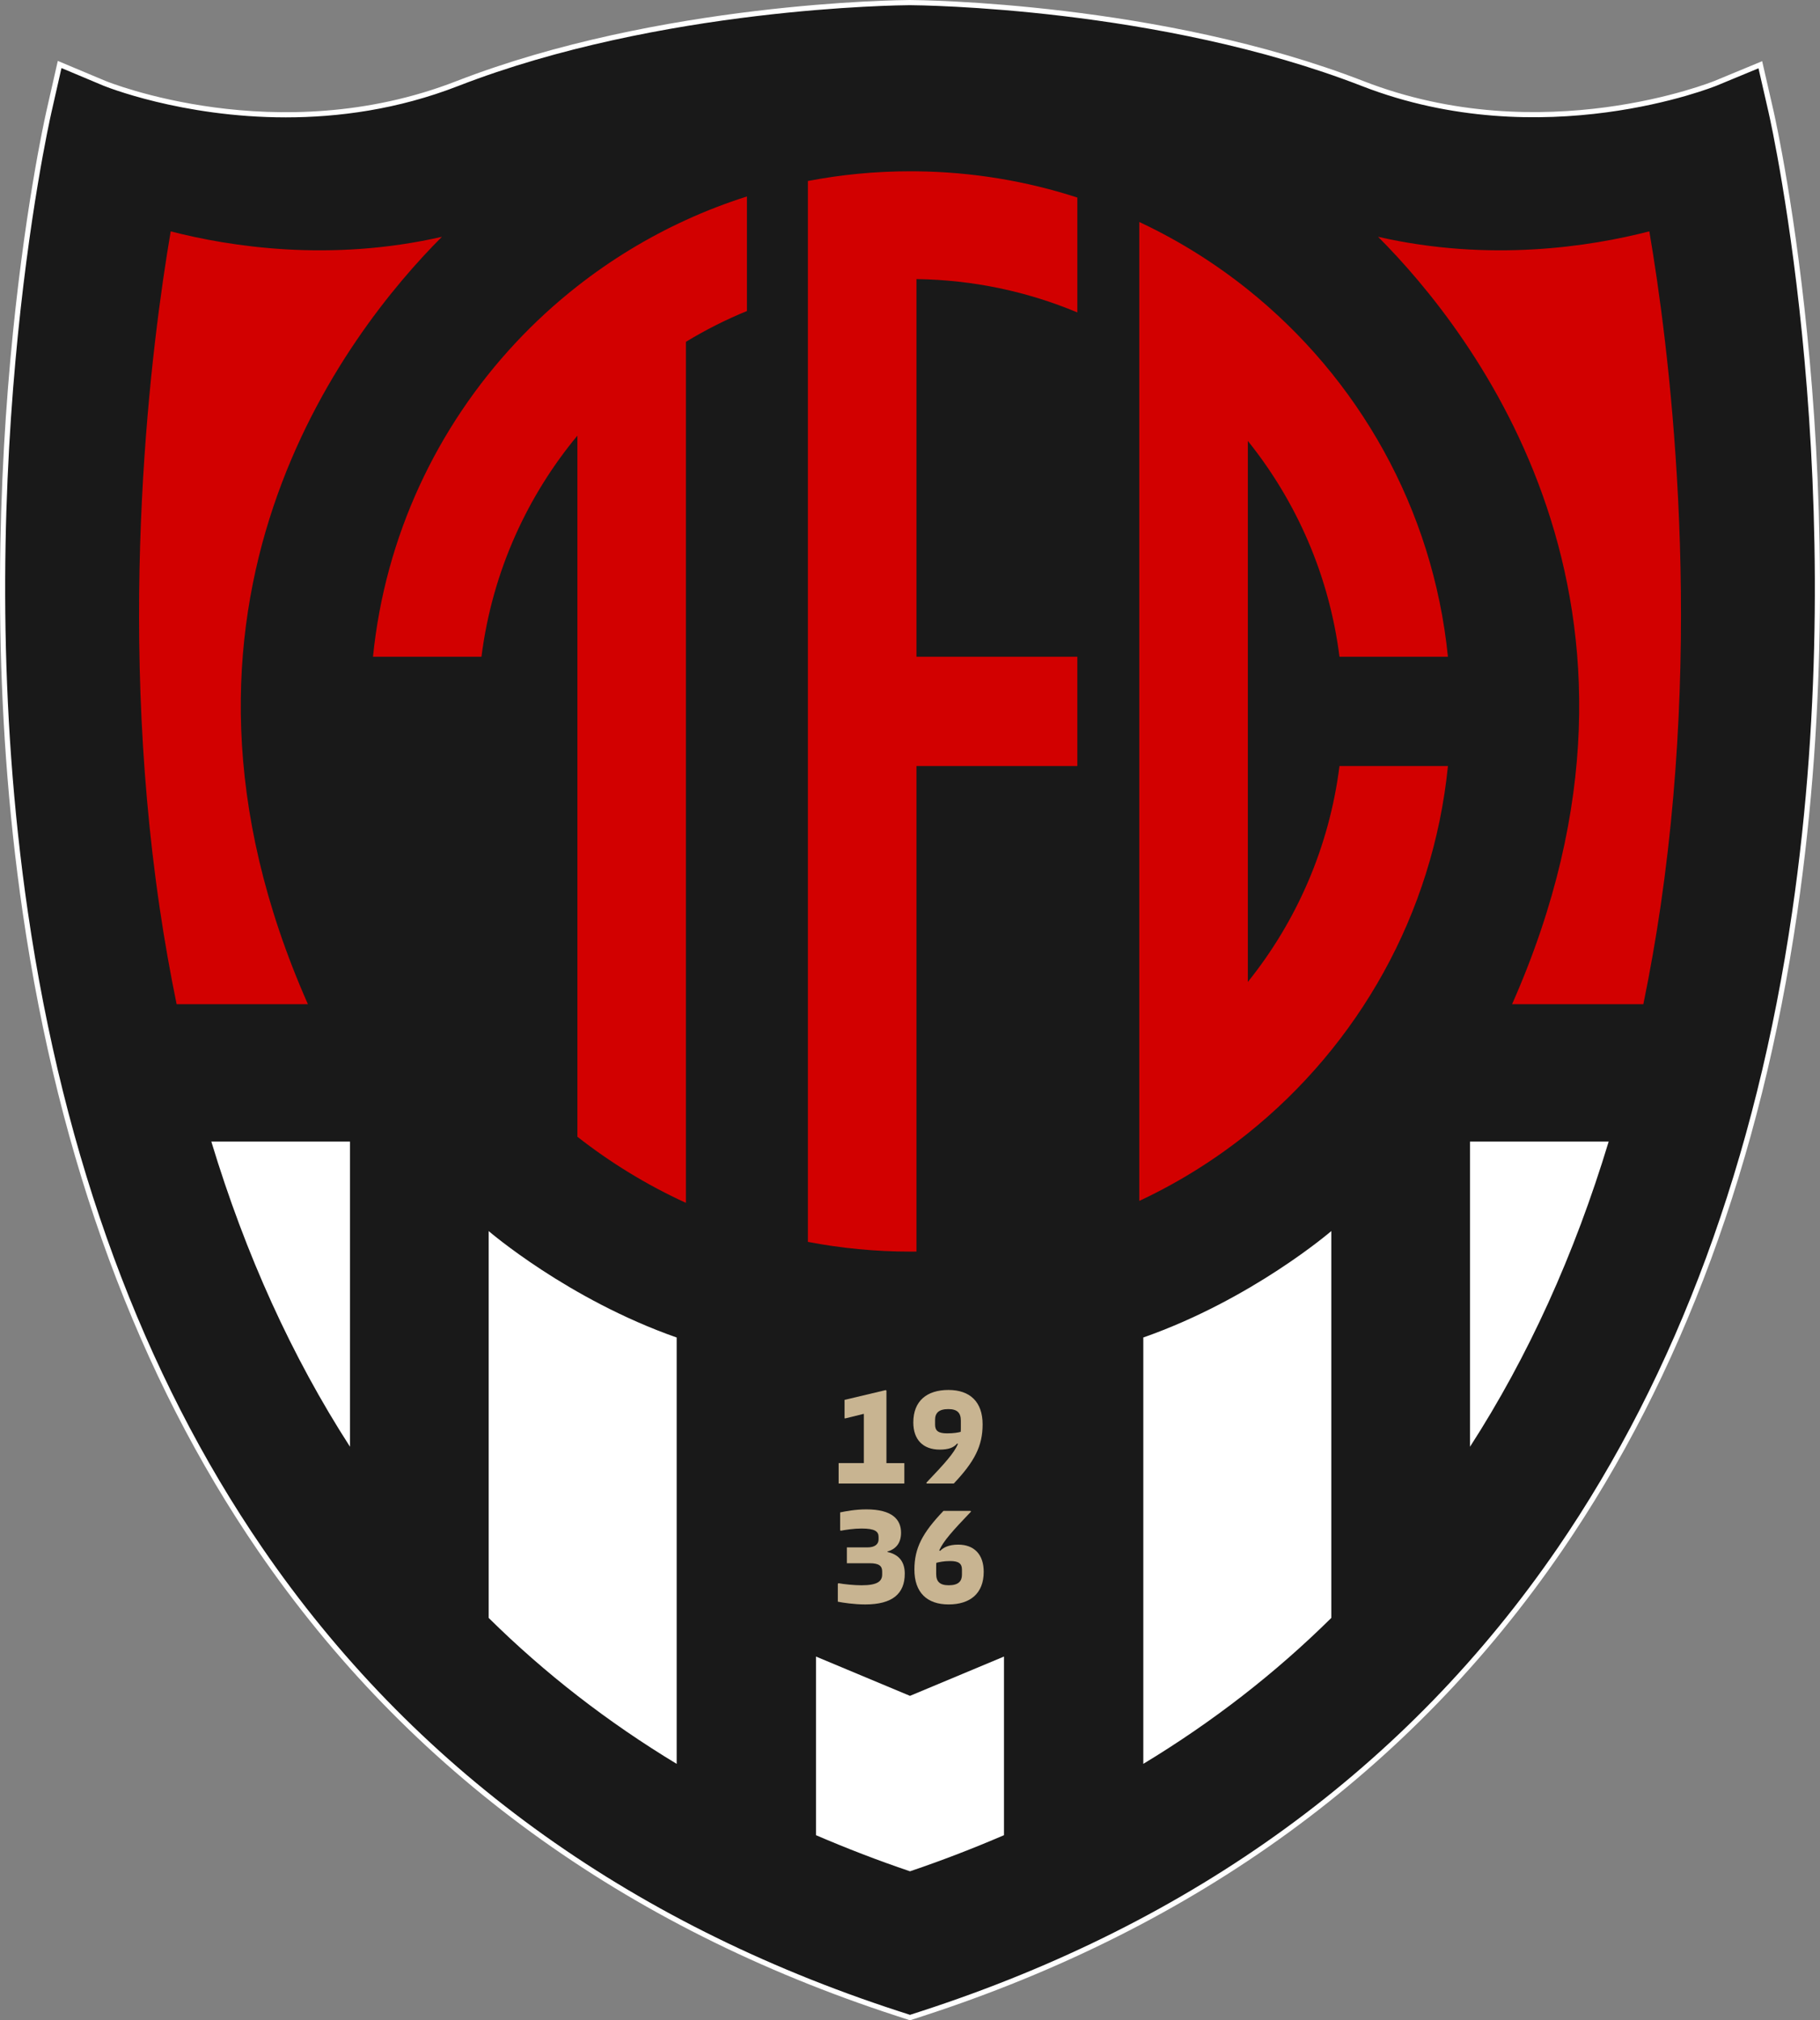 <?xml version="1.0" encoding="UTF-8"?>
<svg id="Camada_2" data-name="Camada 2" xmlns="http://www.w3.org/2000/svg" viewBox="0 0 1406.17 1561.08">
  <rect x="0" y="0" width="1406.17" height="1561.08" fill="#808080" stroke="none"/>
  <defs>
    <style>
      .cls-1 {
        fill: #c8b491;
      }

      .cls-2 {
        fill: #d20000;
      }

      .cls-3 {
        fill: #fff;
      }

      .cls-4 {
        fill: #191919;
      }
    </style>
  </defs>
  <g id="Camada_1-2" data-name="Camada 1">
    <g>
      <g>
        <path class="cls-4" d="M1368.37,86.37l-8.32-36.34-34.45,14.28c-1.32.55-133.95,54.22-272.6.33C896.39,3.77,711.07,2.04,702.91,2c-7.81.04-193.13,1.77-349.74,62.64-138.65,53.9-271.28.22-272.53-.3l-34.55-14.51-8.29,36.55c-2.7,11.89-65.48,294.89-18.22,618.77,27.97,191.63,89.01,357.18,181.45,492.06,116.13,169.45,281.78,290.11,492.34,358.62l9.73,3.16,9.73-3.16c210.56-68.51,376.21-189.16,492.34-358.62,92.43-134.87,153.48-300.43,181.45-492.06,47.26-323.87-15.52-606.88-18.22-618.77Z"/>
        <path class="cls-3" d="M703.08,1561.08l-10.35-3.37c-210.99-68.65-376.99-189.57-493.37-359.39-92.61-135.13-153.77-300.96-181.78-492.9C-29.74,381.04,33.14,97.83,35.84,85.93l8.82-38.87,36.75,15.43c1.31.54,132.77,54.02,271.03.28C509.4,1.77,695.07.04,702.9,0c7.86.04,193.75,1.72,350.83,62.77,137.84,53.57,269.79.23,271.11-.31l36.64-15.18,8.84,38.65c2.7,11.9,65.6,295.05,18.25,619.5-28.01,191.94-89.17,357.77-181.78,492.9-116.38,169.82-282.38,290.74-493.37,359.39l-10.35,3.37ZM47.5,52.59l-7.76,34.22c-2.69,11.87-65.42,294.38-18.19,618.03,27.92,191.33,88.86,356.6,181.12,491.22,115.87,169.08,281.17,289.48,491.31,357.85l9.11,2.96,9.11-2.96c210.13-68.37,375.43-188.77,491.31-357.85,92.26-134.62,153.2-299.89,181.12-491.22,47.24-323.71-15.5-606.17-18.19-618.03l-7.79-34.03-32.27,13.37c-1.33.55-134.77,54.5-274.09.35C895.88,5.72,710.7,4.04,702.9,4c-7.77.04-192.72,1.76-349.01,62.5-46.65,18.13-92.55,24.19-133.03,24.19-80.83,0-140.12-24.15-141-24.51l-32.36-13.59Z"/>
      </g>
      <path class="cls-2" d="M529.97,170c-30.04,13.74-58.17,30.95-83.87,51.1-17.03,13.36-33,28.01-47.76,43.81-60.63,64.92-100.77,149.2-110.16,242.56h83.81c4.18-33.13,13.19-64.76,26.35-94.13,12.44-27.79,28.57-53.57,47.76-76.72v541.74c25.7,20.15,53.83,37.36,83.87,51.1V264.12c14.97-9.11,30.72-17.08,47.12-23.79v-88.52c-16.15,5.13-31.88,11.21-47.12,18.18Z"/>
      <path class="cls-2" d="M708.08,215.65v291.82h124.3v84.43h-124.3v375.18c-1.55.02-3.1.03-4.65.03-27.09,0-53.58-2.58-79.23-7.51V139.86c25.65-4.93,52.14-7.51,79.23-7.51,1.55,0,3.1,0,4.65.03,43.34.47,85.09,7.54,124.3,20.27v88.76c-38.33-16.05-80.29-25.16-124.3-25.76Z"/>
      <path class="cls-2" d="M1118.71,591.91c-11.5,114.63-69.38,215.58-154.6,283.82-25.65,20.54-53.78,38.12-83.87,52.21V171.54c30.09,14.09,58.22,31.67,83.87,52.21,85.2,68.21,143.07,169.13,154.59,283.72h-83.8c-7.9-62.65-33.15-119.88-70.79-166.76v418.04c37.65-46.9,62.91-104.17,70.8-166.85h83.8Z"/>
      <g>
        <path class="cls-1" d="M647.94,1130.54h19.48v-38h-.32l-14.26,3.51-.32-.32v-14.05l31.83-7.56.53.43v56h13.84v15.76h-50.78v-15.76Z"/>
        <path class="cls-1" d="M759.19,1100.63c0,16.71-6.28,28.74-22.25,45.67h-20.86l-.43-.53c14.48-15.22,21.4-22.89,24.48-30.02l-.64-.32c-2.66,3.19-6.71,4.68-13.41,4.68-12.99,0-20.44-7.77-20.44-20.97,0-16.71,10.54-25.12,27.15-25.12s26.4,9.15,26.4,26.61ZM742.26,1106.38c.11-1.06.11-2.24.11-3.41v-5.22c0-5.96-2.66-8.94-9.69-8.94-7.45,0-10.22,3.09-10.22,8.3v3.73c0,4.68,2.45,6.71,9.26,6.71,5.22,0,8.62-.64,10.54-1.17Z"/>
        <path class="cls-1" d="M665.61,1224.95c12.35,0,15.97-3.09,15.97-8.41v-2.24c0-4.26-2.34-6.39-9.69-6.39h-17.57v-12.24h15.97c5.86,0,8.52-2.66,8.52-6.17v-1.92c0-4.26-2.87-6.49-13.2-6.49-5.96,0-12.03.96-16.07,1.7l-.43-.43v-13.73c4.05-.85,11.71-2.34,20.23-2.34,20.23,0,26.83,7.98,26.83,18.1,0,8.09-4.15,12.67-10.54,14.48v.32c10.01,2.24,13.41,8.73,13.41,16.82,0,15.33-9.37,23.74-30.55,23.74-8.52,0-17.57-1.38-21.18-2.13v-13.84l.53-.43c4.58.85,12.24,1.6,17.78,1.6Z"/>
        <path class="cls-1" d="M760.04,1214.51c0,16.82-10.54,25.23-27.15,25.23s-26.4-9.15-26.4-26.93c0-16.61,6.17-28.32,22.46-45.35h20.87l.43.53c-14.48,15.12-21.4,22.89-24.59,30.02l.74.32c2.24-2.34,6.28-4.79,13.95-4.79,12.46,0,19.69,7.77,19.69,20.97ZM743.22,1212.81c0-4.58-2.45-6.6-9.15-6.6-4.9,0-8.62.85-10.65,1.38-.11.96-.11,2.02-.11,3.19v5.32c0,5.85,2.66,8.84,9.69,8.84,7.56,0,10.22-3.19,10.22-8.2v-3.94Z"/>
      </g>
      <g>
        <path class="cls-2" d="M1274.29,178.77c-45.66,11.78-123.24,23.96-209.55,4.2,73.04,73.2,239.67,285.18,103.51,592.98h101.44c5.08-24.83,9.58-50.23,13.39-76.29,33.16-227.23,5.66-436.49-8.78-520.9Z"/>
        <path class="cls-2" d="M341.43,182.98c-86.29,19.75-163.87,7.58-209.53-4.2-14.46,84.76-42.06,295.31-8.52,522.87,3.74,25.37,8.13,50.11,13.08,74.31h101.45c-136.17-307.81,30.47-519.78,103.51-592.98Z"/>
      </g>
      <g>
        <path class="cls-3" d="M1135.77,1117.89c44.87-69.57,80.61-148.21,107.13-235.8h-107.13v235.8Z"/>
        <path class="cls-3" d="M883.34,1033.49v329.44c53.53-32.37,101.96-69.98,145.26-112.77v-298.93s-61.02,52.67-145.26,82.25Z"/>
        <path class="cls-3" d="M163.27,882.09c26.53,87.59,62.27,166.21,107.13,235.78v-235.78h-107.13Z"/>
        <path class="cls-3" d="M377.56,951.24v298.93c43.3,42.79,91.74,80.39,145.26,112.77v-329.44c-84.25-29.59-145.26-82.25-145.26-82.25Z"/>
        <path class="cls-3" d="M703.08,1310.39l-72.63-30.37v138.03c23.47,10.08,47.61,19.44,72.63,27.9,25.02-8.46,49.16-17.83,72.63-27.91v-138.03l-72.63,30.37Z"/>
      </g>
    </g>
  </g>
</svg>